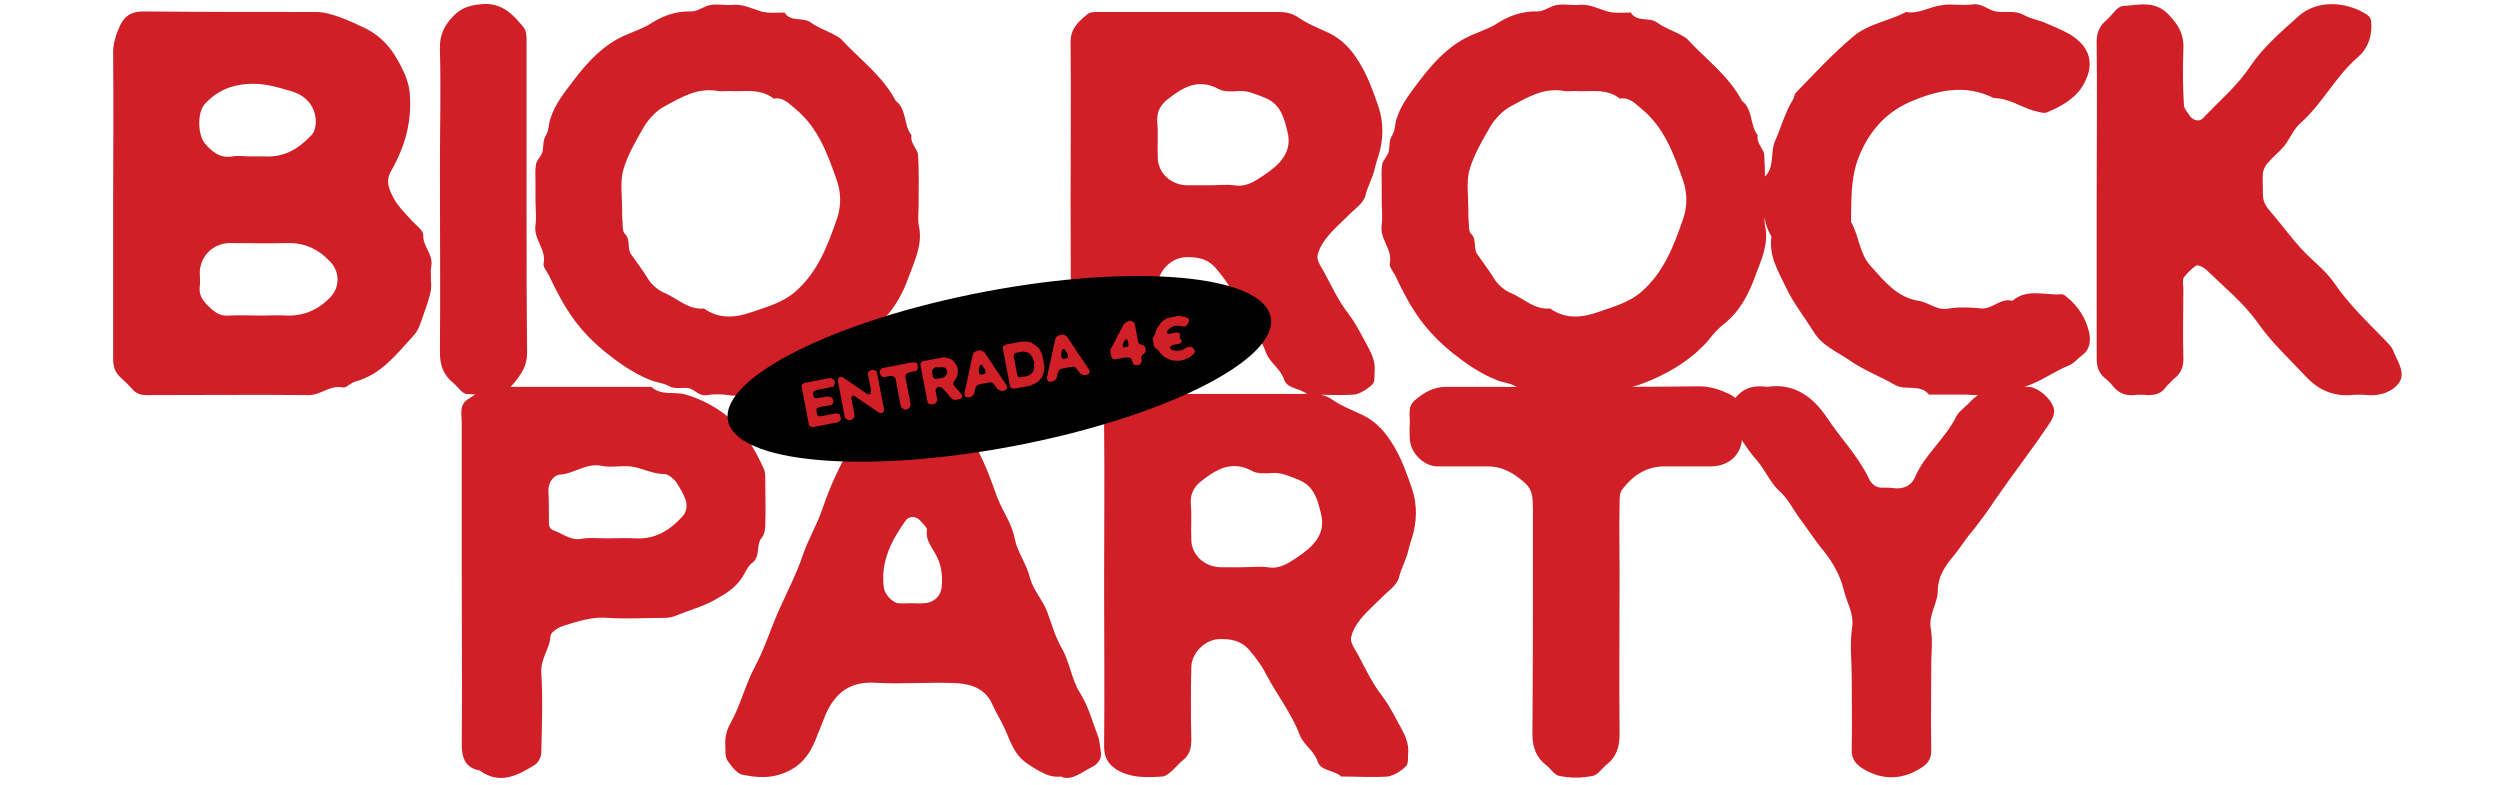 <?xml version="1.0" encoding="UTF-8"?> <svg xmlns="http://www.w3.org/2000/svg" width="1512" height="475" viewBox="0 0 1512 475" fill="none"><path d="M68.425 120.965C68.425 91.63 68.755 62.625 68.425 33.62C68.096 26.698 70.073 21.095 72.71 15.162C75.676 9.229 79.961 6.922 86.553 6.922C121.492 7.251 156.43 7.251 191.368 7.251C199.938 7.251 212.133 12.855 221.033 17.14C233.558 23.402 239.82 33.62 245.094 45.486C246.412 49.111 247.401 52.078 247.731 55.703C249.379 72.843 245.094 88.334 236.854 102.837C233.887 107.781 234.217 111.736 236.524 116.681C239.491 123.932 244.764 128.546 249.379 133.82C252.016 136.457 255.971 139.423 255.971 142.06C255.641 148.982 261.904 153.596 260.915 160.518C259.926 165.462 261.245 170.736 260.585 175.68C259.597 180.624 257.949 185.239 256.301 189.853C254.652 194.468 253.334 199.741 250.038 203.037C239.82 214.244 230.591 226.439 215.1 230.724C212.133 231.383 209.496 234.68 207.519 234.35C199.608 232.702 194.005 238.964 186.754 238.964C154.123 238.635 121.162 238.964 88.531 238.964C85.565 238.964 82.928 238.305 80.621 235.998C78.313 233.361 75.676 230.724 73.04 228.417C69.414 225.121 68.425 221.495 68.425 216.881C68.425 192.82 68.425 168.758 68.425 144.697C68.425 136.787 68.425 128.876 68.425 120.965ZM138.631 190.842C144.894 190.512 151.486 190.842 158.078 190.842C163.022 190.842 168.296 190.512 173.24 190.842C184.117 191.172 192.687 187.216 199.938 179.635C205.541 173.702 205.541 164.473 199.938 158.541C192.687 150.63 184.117 146.675 173.569 147.004C162.033 147.334 150.167 147.004 138.631 147.004C128.743 147.334 121.162 154.915 120.832 164.473C120.832 167.44 121.162 170.406 120.832 173.043C120.173 177.987 122.151 181.283 125.447 184.579C129.073 188.205 132.698 191.501 138.631 190.842ZM151.486 94.597C154.452 94.597 157.419 94.597 160.056 94.597C171.921 95.256 180.491 89.982 188.072 82.072C190.379 79.765 190.709 77.128 191.039 74.161C191.039 65.262 186.094 58.34 176.865 55.374C167.966 52.737 159.396 50.1 149.838 50.759C139.29 51.419 130.721 55.374 123.799 62.955C119.184 68.228 119.514 81.742 124.128 87.016C128.413 91.96 133.357 95.915 140.609 94.597C144.234 93.938 147.86 94.597 151.486 94.597ZM318.467 121.625C318.467 151.948 318.467 182.602 318.797 213.255C318.797 221.166 315.501 226.11 310.557 232.043C302.646 241.601 292.099 238.635 282.54 238.305C279.574 238.305 276.937 234.02 274.3 231.713C268.038 226.769 266.06 220.836 266.06 212.926C266.39 176.01 266.06 138.764 266.06 101.519C266.06 77.787 266.719 53.726 266.06 29.665C265.73 20.765 269.026 14.832 274.959 8.899C279.574 4.614 284.188 3.296 290.121 2.637C303.305 0.989 310.227 8.57 317.149 17.14C318.467 19.117 318.467 22.743 318.467 25.38C318.467 57.352 318.467 89.323 318.467 121.625ZM555.572 124.261C555.572 128.546 554.913 133.161 555.902 137.446C557.88 147.993 553.265 157.552 549.969 166.451C546.344 176.669 541.07 187.546 531.841 195.127C527.886 198.093 524.26 202.049 521.293 206.004C512.064 216.551 500.528 223.803 488.003 229.406C481.741 232.043 475.478 234.68 467.897 235.009C458.668 235.339 450.428 240.612 440.54 238.964C436.255 238.305 431.641 238.305 427.685 238.964C422.412 239.953 420.104 235.009 415.82 234.68C412.194 234.35 407.909 235.339 404.943 233.691C400.987 231.383 396.702 231.383 393.077 229.735C383.189 225.78 374.289 219.518 366.049 212.926C350.558 200.071 342.317 188.535 332.1 166.781C330.781 164.144 328.144 161.177 328.804 159.2C330.452 150.63 322.541 144.697 323.859 136.127C324.519 131.183 323.859 126.239 323.859 120.965C323.859 117.34 323.859 113.714 323.859 110.088C323.859 106.463 323.53 102.837 324.189 99.211C324.848 96.575 327.485 94.267 328.144 91.63C328.804 88.334 328.144 84.709 330.452 81.413C332.1 78.446 331.77 74.491 333.088 71.195C335.725 62.955 341.329 56.033 346.273 49.441C355.172 37.575 365.719 26.039 380.222 20.436C384.177 18.788 388.462 17.14 392.088 15.162C399.998 9.888 408.239 6.592 418.127 6.922C422.082 6.922 425.708 3.626 429.993 2.966C434.277 2.307 438.562 3.296 442.847 2.966C449.11 2.307 454.054 4.944 459.328 6.592C463.942 8.24 469.216 7.581 474.489 7.581C478.115 13.514 485.366 10.218 490.31 13.514C494.266 16.48 498.88 18.128 503.495 20.436C505.143 21.424 507.45 22.413 508.768 23.732C519.975 35.927 533.819 45.815 541.729 60.977C548.651 66.251 546.344 75.809 551.288 81.742C550.299 86.686 554.913 89.982 555.243 93.608C555.902 103.826 555.572 114.044 555.572 124.261ZM440.87 55.044C438.562 55.044 436.255 55.374 434.277 55.044C421.752 52.737 411.864 58.999 401.976 64.273C397.032 66.91 392.747 71.525 389.781 76.139C384.837 84.709 379.563 93.608 376.926 102.837C374.948 110.088 376.267 118.658 376.267 126.569C376.267 129.535 376.267 132.502 376.596 135.468C376.596 137.446 376.596 140.083 377.915 141.401C381.54 145.027 379.233 150.3 381.54 153.596C385.166 158.87 389.121 163.814 392.417 169.418C394.725 172.714 398.68 176.01 402.306 177.328C409.887 180.624 416.479 187.546 425.708 186.557C434.937 193.149 444.825 192.16 454.383 188.864C463.612 185.568 473.171 183.261 481.082 176.339C494.595 164.473 500.528 148.652 506.132 132.502C508.768 124.921 508.768 116.681 506.132 109.1C500.528 93.278 494.925 77.128 480.752 65.592C476.797 62.295 473.501 58.67 467.897 59.659C459.657 53.067 449.769 55.703 440.87 55.044ZM647.489 122.284C647.489 90.312 647.818 58.34 647.489 26.369C647.159 17.469 652.103 13.184 657.707 8.57C659.355 7.251 661.991 7.251 663.969 7.251C700.226 7.251 736.812 7.251 773.069 7.251C777.354 7.251 781.309 7.911 785.264 10.547C790.867 14.503 797.789 17.14 804.052 20.106C812.621 24.391 818.225 30.983 823.169 39.553C827.783 47.463 830.75 56.033 833.716 64.603C837.012 74.491 836.683 84.379 833.716 94.267C832.727 96.904 832.068 99.541 831.409 102.178C830.091 107.781 827.124 112.725 825.806 118.329C824.487 123.273 818.554 126.898 814.599 131.183C810.314 135.468 806.029 139.094 802.404 143.708C799.767 147.004 797.46 150.96 796.8 154.915C796.471 157.881 799.108 161.507 800.756 164.473C805.37 173.043 809.655 182.272 815.588 189.853C820.532 196.445 823.828 203.367 827.454 209.959C830.091 214.903 831.739 219.188 831.409 224.132C831.079 227.099 831.739 230.724 830.091 232.372C827.124 235.339 822.839 237.976 819.214 238.635C809.655 239.294 800.096 238.635 790.867 238.635C786.583 234.68 778.672 235.339 776.694 229.735C774.387 222.814 768.125 219.518 765.817 213.585C760.873 200.4 751.974 189.194 745.382 176.669C742.745 171.395 739.449 167.11 735.823 162.825C730.55 156.233 723.957 155.244 716.376 155.574C708.136 156.233 700.226 164.144 700.226 172.714C699.896 187.216 699.896 201.719 700.226 216.222C700.226 220.836 699.567 224.791 695.941 228.087C692.974 230.395 690.667 233.361 688.03 235.668C686.382 236.987 684.405 238.635 682.757 238.635C673.198 239.294 663.969 239.624 655.399 234.68C649.796 231.054 647.489 227.099 647.489 220.506C647.818 187.875 647.489 154.915 647.489 122.284ZM731.209 112.066C736.482 112.066 741.427 111.407 746.371 112.066C753.622 113.384 759.225 109.429 764.169 106.133C773.069 100.2 781.968 92.619 778.672 79.765C776.694 71.525 774.717 63.284 765.488 59.329C760.214 57.352 755.27 54.715 749.337 55.044C745.052 55.374 740.108 55.703 736.812 53.726C724.287 47.134 715.058 53.067 705.829 60.318C701.874 63.614 699.567 67.569 699.896 73.502C700.555 80.754 699.896 88.005 700.226 95.256C700.226 104.485 708.136 112.066 718.354 112.066C722.639 112.066 726.924 112.066 731.209 112.066ZM1067.36 124.261C1067.36 128.546 1066.7 133.161 1067.69 137.446C1069.67 147.993 1065.06 157.552 1061.76 166.451C1058.13 176.669 1052.86 187.546 1043.63 195.127C1039.68 198.093 1036.05 202.049 1033.08 206.004C1023.86 216.551 1012.32 223.803 999.794 229.406C993.531 232.043 987.269 234.68 979.688 235.009C970.459 235.339 962.219 240.612 952.331 238.964C948.046 238.305 943.431 238.305 939.476 238.964C934.202 239.953 931.895 235.009 927.61 234.68C923.985 234.35 919.7 235.339 916.733 233.691C912.778 231.383 908.493 231.383 904.867 229.735C894.979 225.78 886.08 219.518 877.84 212.926C862.348 200.071 854.108 188.535 843.89 166.781C842.572 164.144 839.935 161.177 840.594 159.2C842.242 150.63 834.332 144.697 835.65 136.127C836.309 131.183 835.65 126.239 835.65 120.965C835.65 117.34 835.65 113.714 835.65 110.088C835.65 106.463 835.321 102.837 835.98 99.211C836.639 96.575 839.276 94.267 839.935 91.63C840.594 88.334 839.935 84.709 842.242 81.413C843.89 78.446 843.561 74.491 844.879 71.195C847.516 62.955 853.119 56.033 858.063 49.441C866.963 37.575 877.51 26.039 892.013 20.436C895.968 18.788 900.253 17.14 903.879 15.162C911.789 9.888 920.029 6.592 929.917 6.922C933.873 6.922 937.498 3.626 941.783 2.966C946.068 2.307 950.353 3.296 954.638 2.966C960.9 2.307 965.845 4.944 971.118 6.592C975.733 8.24 981.006 7.581 986.28 7.581C989.906 13.514 997.157 10.218 1002.1 13.514C1006.06 16.48 1010.67 18.128 1015.29 20.436C1016.93 21.424 1019.24 22.413 1020.56 23.732C1031.77 35.927 1045.61 45.815 1053.52 60.977C1060.44 66.251 1058.13 75.809 1063.08 81.742C1062.09 86.686 1066.7 89.982 1067.03 93.608C1067.69 103.826 1067.36 114.044 1067.36 124.261ZM952.66 55.044C950.353 55.044 948.046 55.374 946.068 55.044C933.543 52.737 923.655 58.999 913.767 64.273C908.823 66.91 904.538 71.525 901.571 76.139C896.627 84.709 891.354 93.608 888.717 102.837C886.739 110.088 888.057 118.658 888.057 126.569C888.057 129.535 888.057 132.502 888.387 135.468C888.387 137.446 888.387 140.083 889.706 141.401C893.331 145.027 891.024 150.3 893.331 153.596C896.957 158.87 900.912 163.814 904.208 169.418C906.515 172.714 910.471 176.01 914.096 177.328C921.677 180.624 928.269 187.546 937.498 186.557C946.727 193.149 956.616 192.16 966.174 188.864C975.403 185.568 984.962 183.261 992.872 176.339C1006.39 164.473 1012.32 148.652 1017.92 132.502C1020.56 124.921 1020.56 116.681 1017.92 109.1C1012.32 93.278 1006.72 77.128 992.543 65.592C988.587 62.295 985.291 58.67 979.688 59.659C971.448 53.067 961.56 55.703 952.66 55.044ZM1188.04 238.635H1166.62C1161.34 232.043 1152.77 236.328 1146.51 233.031C1137.28 227.758 1127.06 223.803 1118.49 217.87C1110.91 212.596 1101.68 208.97 1096.74 200.4C1091.14 191.501 1084.54 183.261 1079.93 173.373C1075.31 163.814 1069.71 154.585 1071.36 143.049C1068.06 137.446 1066.42 131.513 1067.07 124.591C1067.4 118.988 1067.07 113.055 1067.07 107.122C1073.67 101.189 1070.37 92.29 1073.67 85.038C1077.29 76.798 1079.6 67.899 1084.54 59.988C1085.2 58.67 1085.2 57.022 1086.19 56.033C1097.4 44.497 1108.28 32.631 1120.47 22.413C1129.37 14.503 1142.22 12.855 1152.77 7.251C1160.35 8.57 1166.62 4.285 1173.54 3.296C1179.8 1.978 1186.72 3.626 1193.31 2.637C1198.92 1.978 1202.54 6.263 1207.16 6.922C1212.76 7.911 1218.69 5.933 1224.3 9.229C1228.58 11.536 1233.53 12.195 1237.81 14.173C1242.43 16.151 1247.04 18.128 1251.32 20.436C1264.84 28.346 1267.48 39.882 1258.91 53.067C1253.96 60.318 1246.05 64.603 1238.14 67.899C1236.16 68.888 1232.87 67.569 1229.9 66.91C1221.99 64.603 1214.74 59.329 1205.84 59.329C1188.37 50.43 1170.9 54.715 1154.42 61.966C1139.26 68.888 1129.04 81.083 1123.11 97.893C1119.15 110.088 1119.81 121.954 1119.48 134.15C1124.43 142.719 1124.43 153.267 1131.35 160.848C1139.59 170.077 1147.5 179.965 1160.35 181.943C1166.95 182.931 1171.56 188.205 1178.81 186.557C1185.07 185.568 1192 185.898 1198.59 186.557C1205.18 186.887 1210.12 179.965 1217.05 181.943C1225.94 174.362 1236.49 178.646 1246.38 177.987C1247.37 177.658 1249.02 178.646 1250.01 179.635C1256.93 185.239 1261.54 192.49 1263.52 201.06C1264.51 205.674 1264.18 211.277 1259.56 214.574C1256.6 216.881 1254.29 219.847 1250.99 221.166C1237.81 226.439 1226.93 237.316 1211.11 234.68C1202.87 240.612 1193.31 238.635 1188.04 238.635ZM1268.08 216.881C1268.08 183.92 1268.08 151.289 1268.08 118.658C1268.08 88.005 1268.4 57.352 1268.08 27.028C1267.75 20.436 1269.39 15.821 1274.34 11.866C1277.63 8.899 1280.6 3.626 1284.23 3.626C1293.78 2.966 1304 -7.09548e-06 1312.24 9.559C1318.18 15.821 1321.14 21.754 1320.48 30.653C1320.15 41.53 1320.15 52.407 1320.81 63.284C1320.81 65.592 1323.12 68.228 1324.77 70.536C1326.75 72.843 1330.04 73.832 1332.35 71.525C1342.24 60.977 1353.11 52.078 1361.35 39.553C1368.93 28.346 1379.81 19.117 1390.03 9.888C1399.92 0.989 1415.08 0.33 1428.26 6.922C1433.87 9.888 1434.2 10.877 1434.2 16.151C1434.2 24.061 1430.9 30.653 1425.63 34.938C1412.44 46.474 1404.53 62.625 1391.68 74.161C1387.39 77.787 1385.09 83.39 1381.79 88.005C1378.49 91.96 1374.54 94.927 1371.24 98.882C1369.92 100.53 1368.93 102.507 1368.61 104.485C1368.28 108.111 1368.61 111.736 1368.61 115.362C1368.28 119.977 1369.26 123.602 1372.56 127.228C1379.15 134.809 1385.09 143.049 1391.68 150.3C1397.94 157.222 1406.18 163.155 1411.45 170.736C1420.35 183.92 1431.89 194.797 1442.77 206.004C1444.41 207.652 1446.06 209.3 1447.05 211.277C1449.36 217.54 1455.29 225.121 1451.01 231.383C1447.38 236.657 1439.8 239.624 1432.22 238.964C1428.59 238.635 1424.97 238.635 1421.34 238.964C1410.47 239.624 1401.57 235.339 1394.64 227.758C1384.76 217.21 1374.21 207.652 1365.64 195.456C1357.07 183.261 1344.87 173.373 1334 162.825C1332.35 161.507 1329.38 160.189 1328.39 160.518C1325.43 162.496 1322.79 165.133 1320.81 167.769C1319.82 169.418 1320.48 172.054 1320.48 174.362C1320.48 188.205 1320.15 202.049 1320.48 215.892C1320.81 221.495 1319.16 225.78 1314.88 229.076C1312.9 231.054 1310.59 233.031 1308.95 235.339C1306.31 238.305 1303.01 238.964 1299.06 238.964C1296.09 238.635 1293.13 238.635 1290.49 238.964C1285.54 239.294 1281.92 237.976 1278.62 234.35C1276.97 232.372 1275 230.065 1272.69 228.417C1269.06 225.121 1268.08 221.495 1268.08 216.881ZM279.257 349.658C279.257 318.346 279.257 287.033 279.257 255.72C279.257 250.776 277.609 244.843 282.883 241.547C288.156 238.251 293.1 233.966 300.022 233.966C303.648 233.966 307.274 233.966 310.899 233.966C331.335 233.966 351.77 233.966 371.876 233.966C379.457 233.966 386.709 233.966 393.96 233.966C399.893 239.57 407.803 236.603 414.396 238.581C421.647 240.559 429.228 244.184 435.49 248.469C448.345 257.039 455.926 270.223 462.188 284.067C462.848 286.044 462.848 288.351 462.848 290.659C462.848 299.228 463.177 308.128 462.848 316.698C462.848 319.664 462.518 322.96 460.87 324.938C456.915 329.552 460.211 336.474 454.937 340.429C452.63 342.077 451.311 345.044 449.993 347.351C446.367 353.943 441.094 357.898 434.501 361.524C426.591 366.468 417.692 368.775 409.451 372.071C406.815 373.39 403.848 373.719 400.882 373.719C390.005 373.719 379.128 374.379 368.251 373.719C358.692 372.731 349.793 375.697 341.223 378.334C337.927 379.323 333.312 382.289 332.983 384.267C332.653 392.507 326.72 398.44 327.38 407.01C328.368 422.831 327.709 438.981 327.38 455.132C327.38 457.439 325.731 461.065 323.754 462.383C313.206 468.976 302.329 474.908 290.134 466.009C281.235 464.361 279.257 458.099 279.257 450.188C279.587 416.568 279.257 383.278 279.257 349.658ZM366.932 325.597C372.536 325.597 378.468 325.267 384.401 325.597C395.938 326.256 404.837 320.982 412.418 312.742C415.384 309.776 415.714 305.821 414.725 302.525C413.407 298.569 411.099 294.944 408.792 291.318C407.144 289.34 404.178 286.703 401.87 286.703C395.278 286.703 389.675 283.737 383.413 282.419C377.15 281.1 370.228 283.078 363.966 281.759C354.737 279.782 347.485 286.374 338.916 287.033C335.29 287.033 331.664 291.318 331.664 296.592C331.994 303.184 331.994 309.776 331.994 316.368C331.994 319.005 333.312 320.323 335.29 320.982C340.564 322.96 345.178 326.915 351.441 325.927C356.385 324.938 361.659 325.597 366.932 325.597ZM642.068 469.964V469.635C636.465 470.294 632.839 468.646 628.554 466.339C617.018 459.747 614.381 457.11 608.778 443.266C606.471 437.333 602.845 432.06 600.208 426.127C596.253 416.898 588.013 413.931 579.773 413.272C562.963 412.283 546.153 413.931 529.673 412.943C514.181 411.954 505.282 418.875 499.349 432.06C497.701 436.015 496.382 439.97 494.734 443.596C491.109 453.814 486.165 462.713 474.628 467.328C466.059 470.953 457.819 470.294 449.578 468.646C445.953 468.316 442.657 463.702 440.02 460.076C438.701 458.099 438.701 454.803 438.701 451.836C438.372 446.892 439.031 442.277 441.668 437.663C447.93 426.456 450.897 413.602 456.83 402.725C462.763 391.518 466.388 379.323 471.662 367.787C476.276 357.569 481.55 347.351 485.176 336.804C488.472 326.586 494.075 317.686 497.371 307.798C500.667 298.24 504.293 289.34 508.907 280.441C513.522 271.871 515.829 262.313 520.444 253.413C525.717 242.536 533.958 239.899 543.846 238.251C545.494 237.922 547.142 238.251 548.46 238.251C565.27 234.296 575.817 244.184 584.717 256.05C586.694 258.687 585.706 263.301 587.683 265.938C594.605 276.815 598.89 289.011 603.175 300.876C606.471 309.446 612.074 316.698 613.722 325.927C615.37 334.167 620.974 341.088 622.951 349.658C624.929 356.91 630.862 363.172 633.499 370.423C636.135 377.675 638.113 384.926 642.068 391.848C647.012 400.418 648.001 410.965 653.275 419.205C658.219 427.116 660.526 436.015 663.822 444.585C665.141 447.551 665.141 451.177 665.8 454.803C666.459 459.087 663.822 462.054 660.856 463.702C654.593 466.668 648.66 472.272 642.068 469.964ZM543.186 364.82C546.153 365.15 548.79 364.82 551.756 364.82C554.063 364.82 556.041 365.15 558.348 364.82C564.611 364.82 569.225 360.535 569.555 354.602C570.214 347.351 569.225 340.759 565.27 334.167C562.963 330.211 559.667 325.927 560.656 320.323C560.656 319.005 558.348 317.027 557.03 315.379C554.393 312.083 550.108 311.753 547.801 314.72C538.902 327.245 532.309 340.1 534.617 355.921C535.276 359.546 539.89 364.49 543.186 364.82ZM667.767 353.284C667.767 321.312 668.097 289.34 667.767 257.368C667.438 248.469 672.382 244.184 677.985 239.57C679.633 238.251 682.27 238.251 684.248 238.251C720.504 238.251 757.091 238.251 793.347 238.251C797.632 238.251 801.587 238.911 805.543 241.547C811.146 245.503 818.068 248.14 824.33 251.106C832.9 255.391 838.503 261.983 843.447 270.553C848.062 278.463 851.028 287.033 853.995 295.603C857.291 305.491 856.961 315.379 853.995 325.267C853.006 327.904 852.347 330.541 851.687 333.178C850.369 338.781 847.403 343.725 846.084 349.329C844.766 354.273 838.833 357.898 834.878 362.183C830.593 366.468 826.308 370.094 822.682 374.708C820.045 378.004 817.738 381.96 817.079 385.915C816.749 388.881 819.386 392.507 821.034 395.473C825.649 404.043 829.933 413.272 835.866 420.853C840.81 427.445 844.107 434.367 847.732 440.959C850.369 445.903 852.017 450.188 851.687 455.132C851.358 458.099 852.017 461.724 850.369 463.372C847.403 466.339 843.118 468.976 839.492 469.635C829.933 470.294 820.375 469.635 811.146 469.635C806.861 465.68 798.951 466.339 796.973 460.735C794.666 453.814 788.403 450.518 786.096 444.585C781.152 431.4 772.252 420.194 765.66 407.669C763.023 402.395 759.727 398.11 756.102 393.825C750.828 387.233 744.236 386.244 736.655 386.574C728.415 387.233 720.504 395.144 720.504 403.714C720.175 418.216 720.175 432.719 720.504 447.222C720.504 451.836 719.845 455.791 716.219 459.087C713.253 461.395 710.946 464.361 708.309 466.668C706.661 467.987 704.683 469.635 703.035 469.635C693.477 470.294 684.248 470.624 675.678 465.68C670.075 462.054 667.767 458.099 667.767 451.506C668.097 418.875 667.767 385.915 667.767 353.284ZM751.487 343.066C756.761 343.066 761.705 342.407 766.649 343.066C773.9 344.384 779.504 340.429 784.448 337.133C793.347 331.2 802.247 323.619 798.951 310.765C796.973 302.525 794.995 294.284 785.766 290.329C780.493 288.351 775.548 285.715 769.616 286.044C765.331 286.374 760.387 286.703 757.091 284.726C744.566 278.134 735.337 284.067 726.108 291.318C722.152 294.614 719.845 298.569 720.175 304.502C720.834 311.753 720.175 319.005 720.504 326.256C720.504 335.485 728.415 343.066 738.633 343.066C742.917 343.066 747.202 343.066 751.487 343.066ZM953.162 233.966C977.883 233.966 1002.93 233.966 1027.65 233.637C1034.25 233.637 1040.18 235.614 1045.78 238.251C1051.71 241.218 1054.68 245.503 1054.02 252.095C1053.36 255.72 1054.02 259.346 1053.69 263.301C1053.69 274.508 1046.44 281.759 1034.9 282.089C1025.68 282.089 1016.12 282.089 1006.56 282.089C995.682 282.089 987.441 287.692 981.179 295.932C979.531 297.91 979.531 301.206 979.531 304.173C979.201 318.016 979.531 331.859 979.531 345.703C979.531 378.334 979.201 411.295 979.531 443.926C979.531 451.836 977.553 458.099 971.291 462.713C968.654 465.02 966.017 468.976 963.051 469.305C956.458 470.624 949.866 470.624 943.274 469.305C940.308 468.976 938 465.02 935.034 462.713C929.101 458.099 926.794 451.836 926.794 443.926C927.123 404.702 927.123 365.15 927.123 325.927C927.123 319.994 927.123 314.39 927.123 308.457C926.794 302.854 927.783 297.251 922.509 292.307C915.917 286.374 908.995 282.089 899.766 282.089C889.548 282.089 879.331 282.089 869.113 282.089C860.873 281.759 852.962 273.849 852.632 265.279C852.632 262.313 852.303 259.346 852.632 256.709C852.962 251.765 850.984 246.162 855.599 242.207C860.873 237.592 866.806 233.966 874.716 233.966C900.755 233.966 927.123 233.966 953.162 233.966ZM1049.7 240.559C1054.97 233.966 1061.57 232.978 1068.82 233.966C1085.63 231.33 1097.16 240.888 1105.07 252.754C1113.31 265.279 1123.86 275.826 1130.45 289.67C1131.77 292.636 1134.74 295.273 1139.02 294.944C1141.33 294.944 1143.31 294.944 1145.62 295.273C1151.22 295.932 1156.16 293.625 1158.14 288.681C1164.07 274.838 1176.6 265.279 1183.19 251.765C1184.84 248.799 1188.14 246.491 1190.77 243.855C1197.36 236.603 1205.6 233.307 1215.82 233.966C1219.45 233.966 1223.07 233.637 1226.7 233.966C1232.3 233.966 1240.54 240.888 1242.19 247.151C1242.85 250.776 1241.2 253.743 1238.89 257.039C1228.68 272.201 1217.47 286.703 1206.92 301.865C1202.64 308.457 1198.02 314.72 1193.08 320.982C1188.47 326.256 1184.84 332.519 1180.22 337.792C1175.94 343.066 1171.98 349.329 1171.98 357.239C1171.98 364.82 1166.38 371.412 1167.7 379.982C1169.02 386.904 1168.03 394.485 1168.03 401.736C1168.03 419.205 1167.7 436.674 1168.03 454.143C1168.03 459.417 1165.39 462.383 1161.44 464.691C1150.56 471.612 1138.69 471.942 1127.49 465.35C1122.87 462.713 1119.58 459.417 1119.91 453.154C1120.24 438.652 1119.91 424.149 1119.91 409.646C1119.91 399.429 1118.59 389.211 1120.24 378.993C1121.23 370.423 1116.61 363.831 1114.96 356.25C1112.99 348.34 1108.7 340.429 1103.43 333.837C1098.48 327.904 1094.2 321.312 1089.58 315.05C1084.64 308.787 1081.67 301.536 1075.41 296.262C1070.47 291.318 1067.5 284.396 1062.89 278.793C1056.95 272.201 1052.01 264.29 1047.72 256.05C1044.43 248.469 1044.76 246.162 1049.7 240.559Z" fill="#D01F26"></path><ellipse cx="604.4" cy="223.088" rx="167.074" ry="47.485" transform="rotate(-10.781 604.4 223.088)" fill="black"></ellipse><path d="M487.007 245.228L487.014 245.266C486.317 241.609 485.628 237.989 484.939 234.37C484.846 233.885 484.642 233.421 484.93 232.902C485.346 232.243 486.019 231.921 486.648 231.569C486.858 231.452 487.133 231.477 487.395 231.427C492.059 230.539 496.761 229.644 501.455 228.711C502.276 228.555 502.916 228.665 503.522 229.207C503.604 229.23 503.655 229.298 503.737 229.321C504.783 229.74 505.002 231.091 504.813 232.132C504.758 232.452 504.703 232.771 504.566 233.068C504.346 233.535 504.067 233.898 503.507 234.005C502.232 234.209 501.007 234.481 499.776 234.715C498.209 235.014 496.663 235.424 495.067 235.573C494.001 235.66 493.338 236.444 492.382 236.703C491.979 236.819 491.661 237.382 491.767 237.942C491.867 238.464 491.922 238.956 492.051 239.434C492.167 239.838 492.035 240.365 492.496 240.548C493 240.762 493.617 240.953 494.139 240.854C495.728 240.668 497.281 240.294 498.848 239.996C499.333 239.904 499.818 239.811 500.31 239.756C500.803 239.701 501.247 240.003 501.753 240.023C502.871 240.003 503.587 240.718 503.786 241.762C503.836 242.024 503.885 242.285 503.928 242.509C504.17 243.777 503.468 244.762 502.162 245.011C500.035 245.416 497.878 245.865 495.736 246.195C495.027 246.33 494.51 246.661 494.015 247.103C493.849 247.251 493.624 247.487 493.659 247.674C493.835 248.8 494.055 249.957 494.313 251.107C494.348 251.293 494.645 251.43 494.853 251.507C495.477 251.736 496.079 251.853 496.788 251.718C499.498 251.125 502.199 250.688 504.909 250.094C505.804 249.924 506.54 250.132 507.32 250.37C507.691 250.493 508.084 250.727 508.139 251.219C508.217 251.63 508.332 252.033 508.373 252.451C508.443 253.018 508.825 253.602 508.38 254.112C507.845 254.755 507.259 255.331 506.401 255.494C501.625 256.404 496.848 257.314 492.072 258.223C491.176 258.394 490.457 258.067 489.723 257.665C489.515 257.589 489.346 257.311 489.303 257.087C489.122 256.542 489.053 255.975 488.939 255.378C488.3 252.02 487.653 248.624 487.007 245.228ZM532.5 236.411C533.21 240.142 533.914 243.836 534.662 247.561C534.74 247.971 534.729 248.321 534.502 248.751C533.761 249.936 533.499 249.986 532.035 249.608C531.351 249.467 530.848 249.06 530.315 248.698C526.229 245.918 522.142 243.139 518.055 240.36C517.566 240.028 517.078 239.695 516.552 239.37C516.159 239.136 515.711 239.221 515.418 239.509C515.118 239.759 514.89 240.189 514.887 240.577C514.823 241.053 515.034 241.554 515.127 242.039C515.681 244.95 516.191 247.83 516.775 250.696C516.955 251.435 516.83 252 516.356 252.555C516.198 252.74 516.084 252.954 515.933 253.177C515.691 253.532 515.435 253.813 514.943 253.868C514.526 253.909 514.115 253.987 513.712 254.102C513.271 254.225 512.9 254.102 512.544 253.861C512.189 253.619 511.871 253.37 511.515 253.128C511.123 252.894 510.947 252.579 510.899 252.124C510.849 251.863 510.807 251.639 510.757 251.378C509.485 244.699 508.213 238.019 506.941 231.34C506.856 230.892 506.756 230.37 506.82 229.894C507.114 227.982 508.027 227.498 509.763 228.289C510.275 228.54 510.733 228.916 511.222 229.249C515.175 231.937 519.129 234.626 523.082 237.315C523.526 237.617 523.956 237.844 524.333 238.198C524.932 238.702 525.559 238.544 526.216 238.342C526.366 238.313 526.561 238.121 526.547 238.047C526.316 237.24 526.904 236.471 526.703 235.62C526.169 233.015 525.702 230.358 525.197 227.709C525.09 227.149 524.939 226.559 524.907 225.985C524.888 225.68 524.966 225.278 525.162 225.086C526.206 224.075 527.317 223.206 528.897 223.988C529.94 223.983 530.299 224.649 530.432 225.552C531.121 229.171 531.81 232.791 532.5 236.411ZM543.137 220.813C545.935 220.28 548.771 219.74 551.563 219.169C552.309 219.027 553.023 219.123 553.715 219.301C554.45 219.509 554.878 219.93 554.946 220.69C554.949 221.115 555.102 221.511 555.15 221.966C555.392 223.235 554.727 224.212 553.428 224.498C552.383 224.697 551.301 224.903 550.219 225.109C548.988 225.344 548.176 226.156 547.644 227.224C547.5 227.483 547.571 227.856 547.635 228.192C547.897 229.767 548.232 231.327 548.531 232.894C549.234 236.588 549.907 240.327 550.648 244.014C550.819 244.909 550.73 245.661 550.12 246.318C549.872 246.636 549.658 247.141 549.33 247.242C548.612 247.534 547.865 247.676 547.091 247.669C546.748 247.695 546.401 247.297 546.016 247.1C545.245 246.706 544.848 246.046 544.678 245.151C543.87 240.703 543.017 236.225 542.171 231.785C542.043 231.113 541.923 230.479 541.795 229.807C541.637 229.18 541.628 228.524 540.924 228.078C540.05 227.549 539.174 227.213 538.129 227.412C536.972 227.632 535.816 227.852 534.659 228.072C533.719 228.213 532.653 227.488 532.431 226.525C532.367 226.189 532.265 225.86 532.246 225.555C532.177 224.988 531.832 224.396 532.269 223.849C532.767 223.213 533.36 222.674 534.256 222.504C537.204 221.942 540.189 221.374 543.137 220.813ZM558.802 231.827C558.113 228.208 557.461 224.581 556.735 220.969C556.506 219.968 556.973 219.376 557.508 218.733C557.666 218.548 557.964 218.492 558.188 218.449C562.293 217.667 566.435 216.879 570.54 216.097C571.025 216.005 571.487 215.994 571.991 216.207C572.711 216.534 573.551 216.683 574.324 216.884C575.387 217.185 576.163 217.81 576.908 218.674C577.601 219.47 578.121 220.376 578.642 221.282C579.228 222.331 579.404 223.457 579.282 224.641C579.226 224.961 579.209 225.273 579.191 225.586C579.162 226.249 578.933 226.872 578.905 227.535C578.862 228.123 578.269 228.662 577.913 229.232C577.52 229.81 577.113 230.312 576.802 230.913C576.575 231.343 576.399 231.841 576.41 232.303C576.436 232.645 576.813 232.999 577.064 233.299C577.771 234.17 578.455 235.123 579.29 235.853C579.992 236.493 580.514 237.205 581.067 237.873C581.472 238.376 581.751 238.826 581.82 239.393C581.847 239.736 581.999 240.132 581.848 240.354C581.577 240.754 581.148 241.145 580.752 241.297C579.684 241.578 578.588 241.71 577.543 241.908C576.973 241.553 576.091 241.798 575.746 241.207C575.336 240.473 574.556 240.234 574.167 239.613C573.323 238.227 572.074 237.15 571.058 235.874C570.645 235.334 570.18 234.92 569.677 234.513C568.938 233.88 568.17 233.91 567.319 234.111C566.4 234.363 565.675 235.429 565.86 236.4C566.135 238.049 566.448 239.69 566.798 241.325C566.898 241.848 566.908 242.31 566.569 242.761C566.283 243.086 566.085 243.472 565.837 243.79C565.678 243.974 565.49 244.204 565.304 244.239C564.236 244.52 563.198 244.756 562.121 244.381C561.409 244.091 561.062 243.693 560.92 242.947C560.254 239.246 559.506 235.521 558.802 231.827ZM568.06 228.866C568.657 228.752 569.203 228.571 569.777 228.539C570.626 228.532 571.175 227.963 571.664 227.483C572.543 226.62 573.388 225.57 572.737 224.185C572.336 223.295 571.934 222.405 570.804 222.156C570.164 222.046 569.548 221.854 568.883 222.019C568.405 222.149 567.853 222.293 567.437 222.14C565.877 221.664 564.96 222.534 564.071 223.554C563.695 224.013 563.519 224.51 563.684 225.175C563.915 225.982 563.997 226.817 564.19 227.63C564.389 228.675 565.448 229.363 566.605 229.143C567.09 229.05 567.575 228.958 568.06 228.866ZM606.8 236.376L606.793 236.338C606.173 236.534 605.727 236.426 605.192 236.257C603.744 235.759 603.389 235.517 602.456 234.071C602.067 233.449 601.542 232.93 601.116 232.315C600.469 231.356 599.472 231.198 598.525 231.301C596.601 231.551 594.733 232.1 592.846 232.343C591.071 232.565 590.213 233.541 589.825 235.161C589.724 235.645 589.66 236.121 589.552 236.567C589.362 237.802 588.994 238.916 587.787 239.687C586.895 240.282 585.948 240.385 584.98 240.376C584.562 240.417 584.089 239.966 583.713 239.612C583.521 239.417 583.45 239.044 583.386 238.708C583.242 238.155 583.217 237.618 583.416 237.039C583.884 235.636 583.942 234.116 584.379 232.757C584.809 231.36 584.957 229.902 585.305 228.482C585.608 227.226 585.984 225.955 586.167 224.683C586.32 223.455 586.763 222.327 586.923 221.136C587.09 219.983 587.308 218.897 587.639 217.79C587.977 216.721 588.032 215.589 588.362 214.482C588.725 213.137 589.601 212.661 590.685 212.261C590.864 212.188 591.058 212.19 591.207 212.161C593.025 211.351 594.432 212.243 595.696 213.395C595.976 213.651 595.964 214.194 596.245 214.45C597.263 215.532 598.011 216.821 598.752 218.072C599.31 218.971 600.1 219.671 600.486 220.68C600.85 221.578 601.634 222.24 602.042 223.168C602.422 223.946 603.229 224.527 603.684 225.291C604.139 226.055 604.519 226.834 605.116 227.532C605.861 228.396 606.2 229.568 606.975 230.388C607.705 231.177 608.158 232.134 608.716 233.034C608.929 233.341 609.007 233.751 609.16 234.148C609.327 234.619 609.092 235.011 608.792 235.262C608.147 235.733 607.596 236.495 606.8 236.376ZM593.339 226.604C593.682 226.577 593.973 226.483 594.309 226.419C594.57 226.37 594.801 226.364 595.055 226.277C595.764 226.142 596.194 225.558 596.104 224.879C596.022 224.044 595.768 223.319 595.178 222.658C594.832 222.26 594.366 221.846 594.357 221.19C594.329 221.041 594.025 220.866 593.84 220.708C593.471 220.392 592.978 220.447 592.781 220.833C592.044 222.442 591.574 224.04 592.177 225.781C592.33 226.178 592.959 226.638 593.339 226.604ZM608.667 222.022C607.942 218.216 607.225 214.447 606.5 210.641C606.349 210.051 606.576 209.621 606.937 209.282C607.575 208.774 608.234 208.378 609.092 208.214C611.756 207.784 614.391 207.205 617.01 206.745C617.57 206.638 618.093 206.539 618.739 206.686C619.311 206.848 620.022 206.52 620.692 206.585C621.25 206.672 621.838 206.715 622.359 206.809C623.05 206.987 623.802 207.076 624.408 207.618C624.969 208.13 625.658 208.501 626.273 208.887C627.821 209.907 629.105 211.17 629.543 213.059C630.34 213.796 630.383 214.832 630.568 215.803C630.831 217.183 631.138 218.594 631.326 219.989C631.483 220.81 631.825 221.595 631.564 222.457C631.303 223.319 631.674 224.253 631.294 225.099C630.974 225.856 630.699 226.643 630.416 227.393C630.041 228.47 629.408 229.209 628.627 229.977C627.942 230.648 627.317 231.425 626.279 231.661C625.727 232.617 624.316 232.112 623.77 233.106C623.024 233.248 622.322 233.42 621.576 233.562C619.113 234.031 616.606 234.47 614.15 234.976C613.478 235.104 612.883 235.024 612.199 234.884C611.314 234.704 610.953 234.232 610.834 233.403C610.11 229.597 609.385 225.791 608.667 222.022ZM614.122 221.022C614.485 222.925 614.84 224.791 615.202 226.694C615.245 226.918 615.302 227.217 615.479 227.337C616.085 227.879 616.698 228.459 617.685 228.155C618.641 227.895 619.641 227.666 620.632 227.594C622.153 227.459 623.161 226.455 624.197 225.6C624.595 225.254 624.958 224.72 624.993 224.095C625.013 223.589 625.151 223.098 625.386 222.705C625.931 221.712 624.897 220.749 625.525 219.779C625.645 219.601 625.551 219.31 625.502 219.049C625.51 218.892 625.475 218.706 625.409 218.564C625.381 218.414 625.308 218.235 625.212 218.137C624.85 217.858 624.704 217.499 624.663 217.082C624.505 215.642 623.455 214.798 622.645 213.792C622.35 213.462 621.801 213.218 621.355 213.11C620.091 212.771 618.835 212.468 617.499 212.762C616.536 212.984 615.521 213.138 614.558 213.36C614.334 213.403 614.036 213.46 613.915 213.637C613.373 214.243 612.868 214.842 613.097 215.843C613.536 217.538 613.795 219.306 614.122 221.022ZM656.684 226.877L656.677 226.839C656.057 227.035 655.611 226.926 655.076 226.757C653.628 226.26 653.273 226.018 652.34 224.572C651.951 223.95 651.427 223.431 651 222.816C650.353 221.857 649.357 221.698 648.41 221.801C646.485 222.052 644.618 222.601 642.731 222.844C640.955 223.066 640.097 224.042 639.71 225.662C639.608 226.145 639.544 226.622 639.436 227.068C639.246 228.303 638.878 229.417 637.671 230.188C636.779 230.783 635.832 230.886 634.864 230.877C634.446 230.918 633.974 230.467 633.597 230.113C633.405 229.917 633.334 229.544 633.27 229.208C633.126 228.656 633.101 228.119 633.3 227.54C633.768 226.136 633.826 224.617 634.264 223.258C634.694 221.861 634.841 220.402 635.19 218.983C635.492 217.726 635.868 216.456 636.052 215.184C636.204 213.956 636.647 212.827 636.807 211.637C636.974 210.484 637.193 209.398 637.523 208.291C637.861 207.221 637.916 206.09 638.247 204.983C638.609 203.637 639.485 203.161 640.569 202.762C640.748 202.689 640.942 202.69 641.091 202.662C642.909 201.852 644.316 202.744 645.58 203.895C645.861 204.151 645.848 204.695 646.129 204.951C647.147 206.033 647.895 207.321 648.636 208.572C649.194 209.472 649.984 210.172 650.37 211.181C650.734 212.078 651.518 212.741 651.926 213.669C652.307 214.447 653.113 215.028 653.568 215.792C654.023 216.556 654.403 217.335 655 218.033C655.745 218.896 656.084 220.069 656.859 220.888C657.589 221.677 658.042 222.635 658.6 223.534C658.813 223.842 658.891 224.252 659.044 224.648C659.211 225.119 658.977 225.512 658.676 225.763C658.031 226.233 657.48 226.996 656.684 226.877ZM643.223 217.105C643.566 217.078 643.857 216.984 644.193 216.92C644.454 216.87 644.685 216.865 644.94 216.778C645.648 216.643 646.079 216.058 645.988 215.38C645.906 214.544 645.652 213.819 645.062 213.158C644.716 212.76 644.25 212.346 644.241 211.691C644.213 211.541 643.909 211.367 643.724 211.209C643.355 210.893 642.863 210.948 642.665 211.333C641.928 212.943 641.459 214.541 642.061 216.282C642.214 216.678 642.843 217.139 643.223 217.105ZM671.774 213.988C671.156 212.366 671.67 210.798 672.778 209.311C673.269 208.638 673.5 207.82 673.871 207.131C674.25 206.479 674.724 205.925 674.888 205.159C675.044 204.356 675.913 203.842 675.936 202.948C675.931 202.717 676.164 202.518 676.315 202.296C676.67 201.726 677.226 201.195 677.344 200.592C677.477 199.871 677.884 199.368 678.246 198.835C678.602 198.265 678.794 197.648 679.067 197.055C679.76 195.414 681.47 194.238 683.789 194.029C684.02 194.023 684.302 194.086 684.48 194.206C684.866 194.404 685.191 194.69 685.539 194.894C686.013 195.152 686.241 195.534 686.347 196.094C686.843 198.899 687.413 201.691 687.946 204.489C688.074 205.161 688.158 205.803 688.323 206.467C688.559 207.505 689.119 208.21 690.204 208.429C690.606 208.507 691.008 208.585 691.356 208.79C692.008 209.168 692.728 209.495 692.681 210.471C692.687 210.702 692.736 210.963 692.816 211.18C693.184 212.502 692.781 213.429 691.59 214.081C691.391 214.661 690.609 214.616 690.476 215.338C690.366 215.977 690.129 216.564 690.376 217.251C690.419 217.475 690.431 217.743 690.518 217.998C690.641 218.438 690.518 218.81 690.239 219.172C690.119 219.35 689.968 219.572 689.816 219.794C689.211 220.876 688.159 221.038 687.043 220.864C686.648 220.823 686.24 220.707 685.891 220.503C685.632 220.359 685.269 220.08 685.257 219.812C685.14 218.79 684.529 218.017 684.195 217.075C683.983 216.574 683.525 216.197 683.07 216.245C682.078 216.318 681.158 215.952 680.165 216.218C678.283 216.693 676.366 216.98 674.462 217.343C673.373 217.512 672.344 216.779 672.094 215.667C672.002 215.182 671.909 214.697 671.774 213.988ZM682.267 207.156C682.175 206.671 682.082 206.186 681.99 205.701C681.912 205.291 681.057 205.067 680.764 205.354C679.854 206.262 679.293 207.375 679.021 208.587C678.935 208.951 679.133 209.377 679.211 209.788C679.276 209.93 679.468 210.125 679.543 210.111C680.371 209.992 681.206 209.91 681.968 209.649C682.26 209.555 682.503 209.006 682.544 208.612C682.571 208.143 682.359 207.641 682.267 207.156ZM709.712 191.644L709.704 191.607C710.19 191.515 710.719 191.453 711.197 191.323C712.571 191.023 713.951 190.76 715.293 191.51C716.384 191.147 717.143 192.085 718.102 192.251C718.779 192.354 719.232 193.312 719.143 194.063C718.921 195.536 718.128 196.654 716.84 197.402C716.6 197.564 716.145 197.612 715.886 197.468C715.419 197.247 714.91 197.421 714.427 197.32C713.981 197.212 713.507 196.954 712.999 197.128C710.658 196.414 708.881 197.641 707.135 198.825C706.557 199.244 706.2 200.008 705.777 200.63C705.468 201.037 705.93 201.838 706.518 201.881C706.756 201.913 706.987 201.908 707.248 201.858C708.48 201.623 709.725 201.464 710.935 201.117C711.675 200.938 712.254 201.137 712.87 201.329C713.071 201.368 713.338 201.549 713.373 201.736C713.54 202.206 713.81 202.812 713.65 203.191C713.119 204.259 713.888 204.847 714.329 205.536C714.814 206.256 714.844 206.212 714.496 206.819C714.087 207.516 713.547 207.928 712.712 208.01C711.802 208.106 710.891 208.395 709.981 208.491C708.996 208.601 708.38 209.221 707.719 209.811C707.554 209.959 707.321 210.158 707.564 210.421C708.14 211.007 708.497 211.867 709.488 211.794C710.132 212.329 710.956 211.786 711.653 212.194C712.001 212.399 712.6 212.091 713.129 212.029C713.838 211.894 714.732 211.917 715.279 211.542C715.887 211.079 716.633 210.936 717.197 210.443C717.993 209.75 719.109 209.924 720.072 209.702C720.258 209.666 720.525 209.847 720.733 209.924C721.49 210.244 721.849 210.91 722.305 211.48C722.858 212.149 722.76 213.057 722.239 213.774C721.991 214.093 721.735 214.373 721.353 214.601C720.656 215.004 720.07 215.58 719.394 216.095C719.229 216.242 719.034 216.434 718.824 216.552C718.181 216.829 717.392 216.747 716.754 217.255C716.288 217.653 715.521 217.683 714.894 217.841C714.147 217.984 713.392 218.282 712.64 218.193C711.777 218.126 710.86 218.184 709.982 218.042C709.142 217.893 708.134 218.085 707.441 217.288C706.48 217.317 705.908 216.343 704.947 216.371C703.68 215.607 702.594 214.577 701.711 213.391C700.828 212.206 699.908 211.028 698.529 210.285C698.276 210.179 698.056 209.834 697.999 209.535C697.678 208.05 697.431 206.55 697.147 205.058C697.083 204.722 697.1 204.409 697.319 204.135C698.373 202.968 698.803 201.571 699.144 200.114C699.261 199.512 699.519 199.038 699.851 198.549C700.455 197.661 701.097 196.765 701.657 195.846C702.618 194.194 704.345 193.517 705.808 192.465C706.04 192.266 706.428 192.27 706.764 192.206C707.734 192.021 708.741 191.829 709.712 191.644Z" fill="#D01F26"></path></svg> 